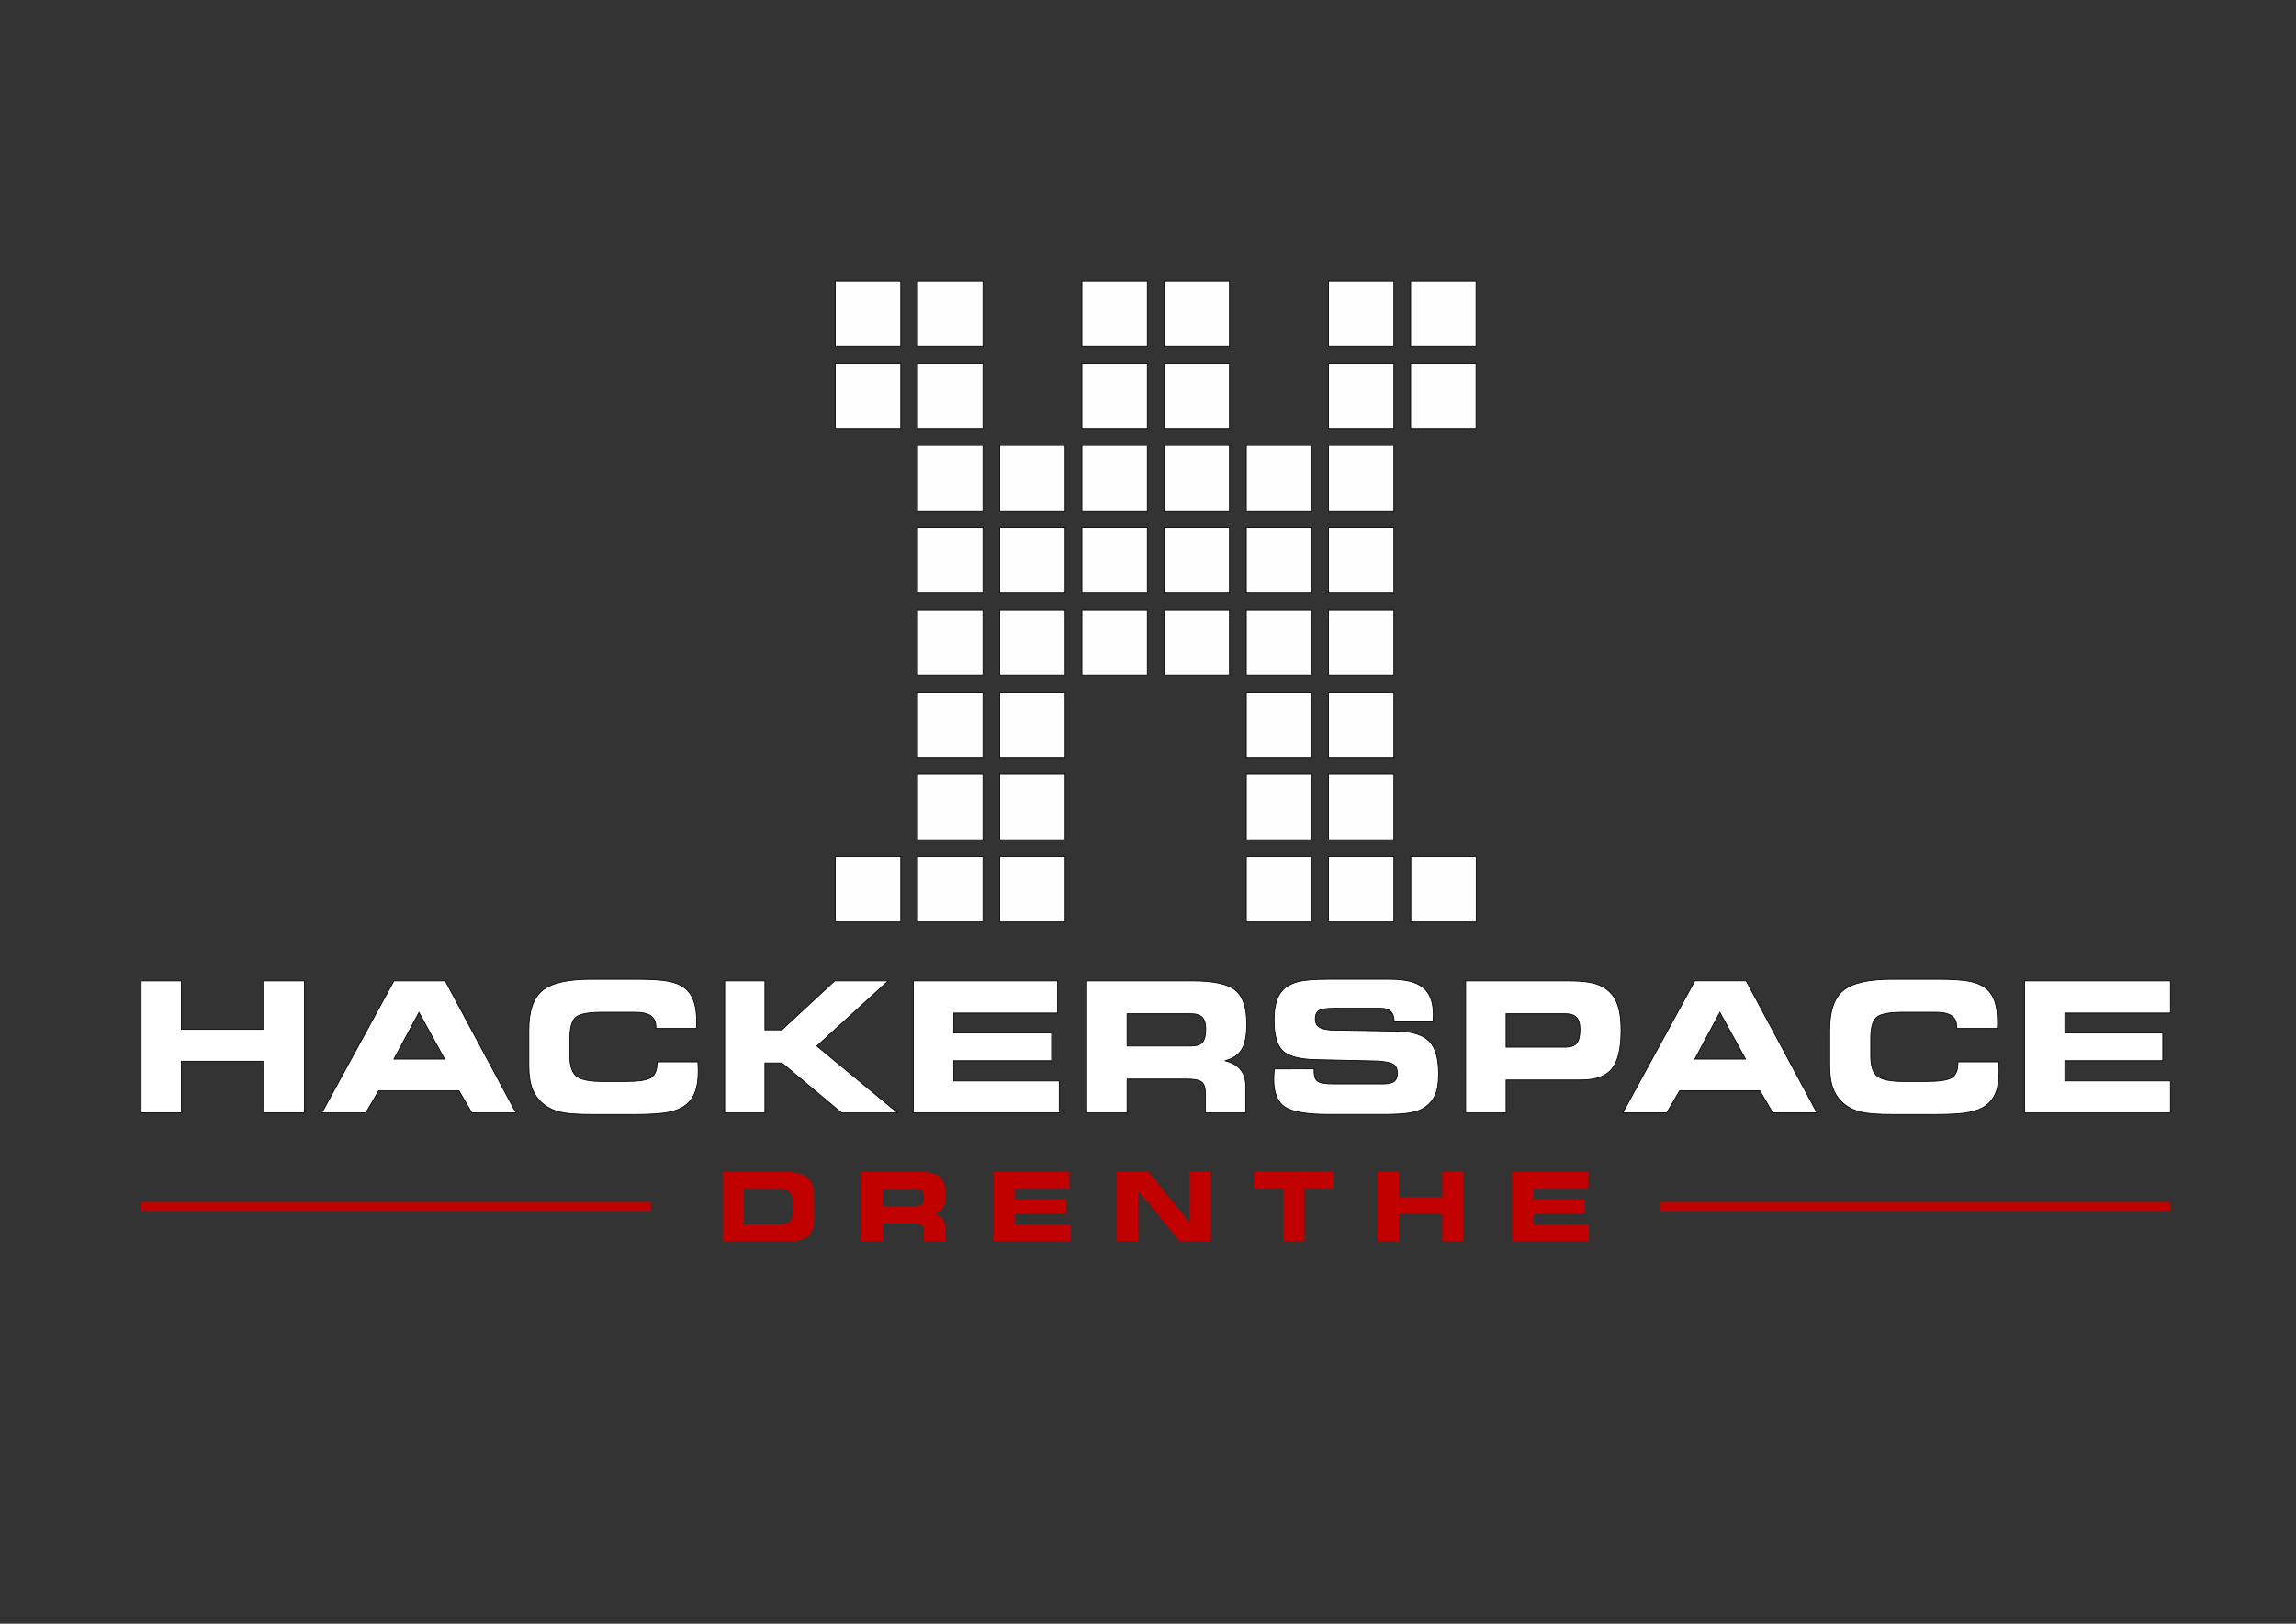 <?xml version="1.0" encoding="UTF-8" standalone="no"?>
<!-- Created with Inkscape (http://www.inkscape.org/) -->

<svg
   width="297mm"
   height="210mm"
   viewBox="0 0 297 210"
   version="1.1"
   id="svg1"
   xml:space="preserve"
   inkscape:version="1.3.1 (9b9bdc1480, 2023-11-25, custom)"
   sodipodi:docname="HSDLOGOINV.svg"
   inkscape:export-filename="HackerspacedrenthelogoNegative.svg"
   inkscape:export-xdpi="362"
   inkscape:export-ydpi="362"
   xmlns:inkscape="http://www.inkscape.org/namespaces/inkscape"
   xmlns:sodipodi="http://sodipodi.sourceforge.net/DTD/sodipodi-0.dtd"
   xmlns="http://www.w3.org/2000/svg"
   xmlns:svg="http://www.w3.org/2000/svg"><rect x="0" y="0" width="297" height="210" fill="#333333" stroke="none"/><sodipodi:namedview
     id="namedview1"
     pagecolor="#ffffff"
     bordercolor="#666666"
     borderopacity="1.0"
     inkscape:showpageshadow="2"
     inkscape:pageopacity="0.0"
     inkscape:pagecheckerboard="0"
     inkscape:deskcolor="#d1d1d1"
     inkscape:document-units="mm"
     inkscape:zoom="0.7046647"
     inkscape:cx="396.64254"
     inkscape:cy="561.25984"
     inkscape:window-width="1920"
     inkscape:window-height="991"
     inkscape:window-x="0"
     inkscape:window-y="0"
     inkscape:window-maximized="1"
     inkscape:current-layer="g1242" /><defs
     id="defs1"><clipPath
       clipPathUnits="userSpaceOnUse"
       id="clipPath701"><g
         id="g705"><path
           d="M -76.134,-0.351 H 369.551 V 209.506 H -76.134 Z"
           id="path703"
           style="stroke-width:0.446" /></g></clipPath><clipPath
       clipPathUnits="userSpaceOnUse"
       id="clipPath707"><g
         id="g711"><path
           d="M -76.134,-0.351 H 369.551 V 209.506 H -76.134 Z"
           id="path709"
           style="stroke-width:0.446" /></g></clipPath><clipPath
       clipPathUnits="userSpaceOnUse"
       id="clipPath713"><g
         id="g717"><path
           d="M -76.134,-0.351 H 369.551 V 209.506 H -76.134 Z"
           id="path715"
           style="stroke-width:0.446" /></g></clipPath><clipPath
       clipPathUnits="userSpaceOnUse"
       id="clipPath719"><g
         id="g723"><path
           d="M -76.134,-0.351 H 369.551 V 209.506 H -76.134 Z"
           id="path721"
           style="stroke-width:0.446" /></g></clipPath><clipPath
       clipPathUnits="userSpaceOnUse"
       id="clipPath725"><g
         id="g729"><path
           d="M -76.134,-0.351 H 369.551 V 209.506 H -76.134 Z"
           id="path727"
           style="stroke-width:0.446" /></g></clipPath><clipPath
       clipPathUnits="userSpaceOnUse"
       id="clipPath731"><g
         id="g735"><path
           d="M -76.134,-0.351 H 369.551 V 209.506 H -76.134 Z"
           id="path733"
           style="stroke-width:0.446" /></g></clipPath><clipPath
       clipPathUnits="userSpaceOnUse"
       id="clipPath737"><g
         id="g741"><path
           d="M -76.134,-0.351 H 369.551 V 209.506 H -76.134 Z"
           id="path739"
           style="stroke-width:0.446" /></g></clipPath><clipPath
       clipPathUnits="userSpaceOnUse"
       id="clipPath743"><g
         id="g747"><path
           d="M -76.134,-0.351 H 369.551 V 209.506 H -76.134 Z"
           id="path745"
           style="stroke-width:0.446" /></g></clipPath><clipPath
       clipPathUnits="userSpaceOnUse"
       id="clipPath749"><g
         id="g753"><path
           d="M -76.134,-0.351 H 369.551 V 209.506 H -76.134 Z"
           id="path751"
           style="stroke-width:0.446" /></g></clipPath><clipPath
       clipPathUnits="userSpaceOnUse"
       id="clipPath755"><g
         id="g759"><path
           d="M -76.134,-0.351 H 369.551 V 209.506 H -76.134 Z"
           id="path757"
           style="stroke-width:0.446" /></g></clipPath><clipPath
       clipPathUnits="userSpaceOnUse"
       id="clipPath761"><g
         id="g765"><path
           d="M -76.134,-0.351 H 369.551 V 209.506 H -76.134 Z"
           id="path763"
           style="stroke-width:0.446" /></g></clipPath><clipPath
       clipPathUnits="userSpaceOnUse"
       id="clipPath767"><g
         id="g771"><path
           d="M -76.134,-0.351 H 369.551 V 209.506 H -76.134 Z"
           id="path769"
           style="stroke-width:0.446" /></g></clipPath><clipPath
       clipPathUnits="userSpaceOnUse"
       id="clipPath773"><g
         id="g777"><path
           d="M -76.134,-0.351 H 369.551 V 209.506 H -76.134 Z"
           id="path775"
           style="stroke-width:0.446" /></g></clipPath><clipPath
       clipPathUnits="userSpaceOnUse"
       id="clipPath779"><g
         id="g783"><path
           d="M -76.134,-0.351 H 369.551 V 209.506 H -76.134 Z"
           id="path781"
           style="stroke-width:0.446" /></g></clipPath><clipPath
       clipPathUnits="userSpaceOnUse"
       id="clipPath785"><g
         id="g789"><path
           d="M -76.134,-0.351 H 369.551 V 209.506 H -76.134 Z"
           id="path787"
           style="stroke-width:0.446" /></g></clipPath><clipPath
       clipPathUnits="userSpaceOnUse"
       id="clipPath791"><g
         id="g795"><path
           d="M -76.134,-0.351 H 369.551 V 209.506 H -76.134 Z"
           id="path793"
           style="stroke-width:0.446" /></g></clipPath><clipPath
       clipPathUnits="userSpaceOnUse"
       id="clipPath797"><g
         id="g801"><path
           d="M -76.134,-0.351 H 369.551 V 209.506 H -76.134 Z"
           id="path799"
           style="stroke-width:0.446" /></g></clipPath><clipPath
       clipPathUnits="userSpaceOnUse"
       id="clipPath803"><g
         id="g807"><path
           d="M -76.134,-0.351 H 369.551 V 209.506 H -76.134 Z"
           id="path805"
           style="stroke-width:0.446" /></g></clipPath><clipPath
       clipPathUnits="userSpaceOnUse"
       id="clipPath809"><g
         id="g813"><path
           d="M -76.134,-0.351 H 369.551 V 209.506 H -76.134 Z"
           id="path811"
           style="stroke-width:0.446" /></g></clipPath><clipPath
       clipPathUnits="userSpaceOnUse"
       id="clipPath815"><g
         id="g819"><path
           d="M -76.134,-0.351 H 369.551 V 209.506 H -76.134 Z"
           id="path817"
           style="stroke-width:0.446" /></g></clipPath><clipPath
       clipPathUnits="userSpaceOnUse"
       id="clipPath821"><g
         id="g825"><path
           d="M -76.134,-0.351 H 369.551 V 209.506 H -76.134 Z"
           id="path823"
           style="stroke-width:0.446" /></g></clipPath><clipPath
       clipPathUnits="userSpaceOnUse"
       id="clipPath827"><g
         id="g831"><path
           d="M -76.134,-0.351 H 369.551 V 209.506 H -76.134 Z"
           id="path829"
           style="stroke-width:0.446" /></g></clipPath><clipPath
       clipPathUnits="userSpaceOnUse"
       id="clipPath833"><g
         id="g837"><path
           d="M -76.134,-0.351 H 369.551 V 209.506 H -76.134 Z"
           id="path835"
           style="stroke-width:0.446" /></g></clipPath><clipPath
       clipPathUnits="userSpaceOnUse"
       id="clipPath839"><g
         id="g843"><path
           d="M -76.134,-0.351 H 369.551 V 209.506 H -76.134 Z"
           id="path841"
           style="stroke-width:0.446" /></g></clipPath><clipPath
       clipPathUnits="userSpaceOnUse"
       id="clipPath845"><g
         id="g849"><path
           d="M -76.134,-0.351 H 369.551 V 209.506 H -76.134 Z"
           id="path847"
           style="stroke-width:0.446" /></g></clipPath><clipPath
       clipPathUnits="userSpaceOnUse"
       id="clipPath851"><g
         id="g855"><path
           d="M -76.134,-0.351 H 369.551 V 209.506 H -76.134 Z"
           id="path853"
           style="stroke-width:0.446" /></g></clipPath><clipPath
       clipPathUnits="userSpaceOnUse"
       id="clipPath857"><g
         id="g861"><path
           d="M -76.134,-0.351 H 369.551 V 209.506 H -76.134 Z"
           id="path859"
           style="stroke-width:0.446" /></g></clipPath><clipPath
       clipPathUnits="userSpaceOnUse"
       id="clipPath863"><g
         id="g867"><path
           d="M -76.134,-0.351 H 369.551 V 209.506 H -76.134 Z"
           id="path865"
           style="stroke-width:0.446" /></g></clipPath><clipPath
       clipPathUnits="userSpaceOnUse"
       id="clipPath869"><g
         id="g873"><path
           d="M -76.134,-0.351 H 369.551 V 209.506 H -76.134 Z"
           id="path871"
           style="stroke-width:0.446" /></g></clipPath><clipPath
       clipPathUnits="userSpaceOnUse"
       id="clipPath875"><g
         id="g879"><path
           d="M -76.134,-0.351 H 369.551 V 209.506 H -76.134 Z"
           id="path877"
           style="stroke-width:0.446" /></g></clipPath><clipPath
       clipPathUnits="userSpaceOnUse"
       id="clipPath881"><g
         id="g885"><path
           d="M -76.134,-0.351 H 369.551 V 209.506 H -76.134 Z"
           id="path883"
           style="stroke-width:0.446" /></g></clipPath><clipPath
       clipPathUnits="userSpaceOnUse"
       id="clipPath887"><g
         id="g891"><path
           d="M -76.134,-0.351 H 369.551 V 209.506 H -76.134 Z"
           id="path889"
           style="stroke-width:0.446" /></g></clipPath><clipPath
       clipPathUnits="userSpaceOnUse"
       id="clipPath893"><g
         id="g897"><path
           d="M -76.134,-0.351 H 369.551 V 209.506 H -76.134 Z"
           id="path895"
           style="stroke-width:0.446" /></g></clipPath><clipPath
       clipPathUnits="userSpaceOnUse"
       id="clipPath899"><g
         id="g903"><path
           d="M -76.134,-0.351 H 369.551 V 209.506 H -76.134 Z"
           id="path901"
           style="stroke-width:0.446" /></g></clipPath><clipPath
       clipPathUnits="userSpaceOnUse"
       id="clipPath905"><g
         id="g909"><path
           d="M -76.134,-0.351 H 369.551 V 209.506 H -76.134 Z"
           id="path907"
           style="stroke-width:0.446" /></g></clipPath><clipPath
       clipPathUnits="userSpaceOnUse"
       id="clipPath911"><g
         id="g915"><path
           d="M -76.134,-0.351 H 369.551 V 209.506 H -76.134 Z"
           id="path913"
           style="stroke-width:0.446" /></g></clipPath><clipPath
       clipPathUnits="userSpaceOnUse"
       id="clipPath917"><g
         id="g921"><path
           d="M -76.134,-0.351 H 369.551 V 209.506 H -76.134 Z"
           id="path919"
           style="stroke-width:0.446" /></g></clipPath><clipPath
       clipPathUnits="userSpaceOnUse"
       id="clipPath923"><g
         id="g927"><path
           d="M -76.134,-0.351 H 369.551 V 209.506 H -76.134 Z"
           id="path925"
           style="stroke-width:0.446" /></g></clipPath><clipPath
       clipPathUnits="userSpaceOnUse"
       id="clipPath929"><g
         id="g933"><path
           d="M -76.134,-0.351 H 369.551 V 209.506 H -76.134 Z"
           id="path931"
           style="stroke-width:0.446" /></g></clipPath><clipPath
       clipPathUnits="userSpaceOnUse"
       id="clipPath935"><g
         id="g939"><path
           d="M -76.134,-0.351 H 369.551 V 209.506 H -76.134 Z"
           id="path937"
           style="stroke-width:0.446" /></g></clipPath><clipPath
       clipPathUnits="userSpaceOnUse"
       id="clipPath941"><g
         id="g945"><path
           d="M -76.134,-0.351 H 369.551 V 209.506 H -76.134 Z"
           id="path943"
           style="stroke-width:0.446" /></g></clipPath><clipPath
       clipPathUnits="userSpaceOnUse"
       id="clipPath947"><g
         id="g951"><path
           d="M -76.134,-0.351 H 369.551 V 209.506 H -76.134 Z"
           id="path949"
           style="stroke-width:0.446" /></g></clipPath><clipPath
       clipPathUnits="userSpaceOnUse"
       id="clipPath953"><g
         id="g957"><path
           d="M -76.134,-0.351 H 369.551 V 209.506 H -76.134 Z"
           id="path955"
           style="stroke-width:0.446" /></g></clipPath><clipPath
       clipPathUnits="userSpaceOnUse"
       id="clipPath959"><g
         id="g963"><path
           d="M -76.134,-0.351 H 369.551 V 209.506 H -76.134 Z"
           id="path961"
           style="stroke-width:0.446" /></g></clipPath><clipPath
       clipPathUnits="userSpaceOnUse"
       id="clipPath965"><g
         id="g969"><path
           d="M -76.134,-0.351 H 369.551 V 209.506 H -76.134 Z"
           id="path967"
           style="stroke-width:0.446" /></g></clipPath><clipPath
       clipPathUnits="userSpaceOnUse"
       id="clipPath971"><g
         id="g975"><path
           d="M -76.134,-0.351 H 369.551 V 209.506 H -76.134 Z"
           id="path973"
           style="stroke-width:0.446" /></g></clipPath><clipPath
       clipPathUnits="userSpaceOnUse"
       id="clipPath977"><g
         id="g981"
         transform="matrix(2.244,0,0,-2.244,-425.764,330.141)"><path
           d="M -76.134,-0.351 H 369.551 V 209.506 H -76.134 Z"
           id="path979"
           style="stroke-width:0.446" /></g></clipPath><clipPath
       clipPathUnits="userSpaceOnUse"
       id="clipPath983"><g
         id="g987"
         transform="matrix(2.244,0,0,-2.244,-383.455,341.886)"><path
           d="M -76.134,-0.351 H 369.551 V 209.506 H -76.134 Z"
           id="path985"
           style="stroke-width:0.446" /></g></clipPath><clipPath
       clipPathUnits="userSpaceOnUse"
       id="clipPath989"><g
         id="g993"
         transform="matrix(2.244,0,0,-2.244,-362.419,341.886)"><path
           d="M -76.134,-0.351 H 369.551 V 209.506 H -76.134 Z"
           id="path991"
           style="stroke-width:0.446" /></g></clipPath><clipPath
       clipPathUnits="userSpaceOnUse"
       id="clipPath995"><g
         id="g999"
         transform="matrix(2.244,0,0,-2.244,-341.492,341.886)"><path
           d="M -76.134,-0.351 H 369.551 V 209.506 H -76.134 Z"
           id="path997"
           style="stroke-width:0.446" /></g></clipPath><clipPath
       clipPathUnits="userSpaceOnUse"
       id="clipPath1001"><g
         id="g1005"
         transform="matrix(2.244,0,0,-2.244,-309.87,330.141)"><path
           d="M -76.134,-0.351 H 369.551 V 209.506 H -76.134 Z"
           id="path1003"
           style="stroke-width:0.446" /></g></clipPath><clipPath
       clipPathUnits="userSpaceOnUse"
       id="clipPath1007"><g
         id="g1011"
         transform="matrix(2.244,0,0,-2.244,-275.67,330.227)"><path
           d="M -76.134,-0.351 H 369.551 V 209.506 H -76.134 Z"
           id="path1009"
           style="stroke-width:0.446" /></g></clipPath><clipPath
       clipPathUnits="userSpaceOnUse"
       id="clipPath1013"><g
         id="g1017"
         transform="matrix(2.244,0,0,-2.244,-244.577,330.184)"><path
           d="M -76.134,-0.351 H 369.551 V 209.506 H -76.134 Z"
           id="path1015"
           style="stroke-width:0.446" /></g></clipPath><clipPath
       clipPathUnits="userSpaceOnUse"
       id="clipPath1019"><g
         id="g1023"
         transform="matrix(2.244,0,0,-2.244,-555.879,290.902)"><path
           d="M -76.134,-0.351 H 369.551 V 209.506 H -76.134 Z"
           id="path1021"
           style="stroke-width:0.446" /></g></clipPath><clipPath
       clipPathUnits="userSpaceOnUse"
       id="clipPath1025"><g
         id="g1029"
         transform="matrix(2.244,0,0,-2.244,-508.148,294.34)"><path
           d="M -76.134,-0.351 H 369.551 V 209.506 H -76.134 Z"
           id="path1027"
           style="stroke-width:0.446" /></g></clipPath><clipPath
       clipPathUnits="userSpaceOnUse"
       id="clipPath1031"><g
         id="g1035"
         transform="matrix(2.244,0,0,-2.244,-449.61,301.192)"><path
           d="M -76.134,-0.351 H 369.551 V 209.506 H -76.134 Z"
           id="path1033"
           style="stroke-width:0.446" /></g></clipPath><clipPath
       clipPathUnits="userSpaceOnUse"
       id="clipPath1037"><g
         id="g1041"
         transform="matrix(2.244,0,0,-2.244,-420.711,291.056)"><path
           d="M -76.134,-0.351 H 369.551 V 209.506 H -76.134 Z"
           id="path1039"
           style="stroke-width:0.446" /></g></clipPath><clipPath
       clipPathUnits="userSpaceOnUse"
       id="clipPath1043"><g
         id="g1047"
         transform="matrix(2.244,0,0,-2.244,-355.652,303.386)"><path
           d="M -76.134,-0.351 H 369.551 V 209.506 H -76.134 Z"
           id="path1045"
           style="stroke-width:0.446" /></g></clipPath><clipPath
       clipPathUnits="userSpaceOnUse"
       id="clipPath1049"><g
         id="g1053"
         transform="matrix(2.244,0,0,-2.244,-337.081,291.056)"><path
           d="M -76.134,-0.351 H 369.551 V 209.506 H -76.134 Z"
           id="path1051"
           style="stroke-width:0.446" /></g></clipPath><clipPath
       clipPathUnits="userSpaceOnUse"
       id="clipPath1055"><g
         id="g1059"
         transform="matrix(2.244,0,0,-2.244,-307.245,290.902)"><path
           d="M -76.134,-0.351 H 369.551 V 209.506 H -76.134 Z"
           id="path1057"
           style="stroke-width:0.446" /></g></clipPath><clipPath
       clipPathUnits="userSpaceOnUse"
       id="clipPath1061"><g
         id="g1065"
         transform="matrix(2.244,0,0,-2.244,-241.841,294.661)"><path
           d="M -76.134,-0.351 H 369.551 V 209.506 H -76.134 Z"
           id="path1063"
           style="stroke-width:0.446" /></g></clipPath><clipPath
       clipPathUnits="userSpaceOnUse"
       id="clipPath1067"><g
         id="g1071"
         transform="matrix(2.244,0,0,-2.244,-217.489,294.34)"><path
           d="M -76.134,-0.351 H 369.551 V 209.506 H -76.134 Z"
           id="path1069"
           style="stroke-width:0.446" /></g></clipPath></defs><g
     inkscape:label="Layer 1"
     inkscape:groupmode="layer"
     id="layer1"><g
       id="g1242"
       transform="matrix(1.299,0,0,1.299,-41.067,-37.394)"
       inkscape:label="hsdlogo"><g
         id="g1111"
         style="fill:#ffffff;fill-opacity:1;stroke:#000000;stroke-opacity:1;stroke-width:0.076;stroke-dasharray:none"
         inkscape:label="hackerspacetekst"><path
           d="M 49.674,139.581 H 45.67 V 126.449 H 49.674 v 4.825 h 8.222 v -4.825 h 4.032 v 13.133 h -4.032 v -5.133 H 49.674 Z"
           style="fill:#ffffff;fill-opacity:1;fill-rule:nonzero;stroke:#000000;stroke-width:0.076;stroke-opacity:1;stroke-dasharray:none"
           id="path37" /><path
           d="m 70.842,134.237 h 5.048 l -2.554,-4.649 z m -2.796,5.344 h -4.378 l 7.173,-13.133 h 5.114 l 7.041,13.133 h -4.4 l -1.274,-2.189 h -7.997 z"
           style="fill:#ffffff;fill-opacity:1;fill-rule:nonzero;stroke:#000000;stroke-width:0.076;stroke-opacity:1;stroke-dasharray:none"
           id="path41" /><path
           d="m 0,0 h -23.218 v -4.449 h 21.862 v -6.193 h -21.862 v -4.516 H 0.357 v -7.123 h -32.56 V 7.185 H 0 Z"
           style="fill:#ffffff;fill-opacity:1;stroke:#000000;stroke-opacity:1;stroke-width:0.171;stroke-dasharray:none;fill-rule:nonzero"
           id="path61"
           transform="matrix(0.446,0,0,-0.446,136.934,129.651)" /><path
           d="M 0,0 H 3.784 L 15.578,10.944 H 27.532 L 11.597,-3.599 29.627,-18.522 H 17.118 L 3.784,-7.382 H 0 v -11.14 H -8.984 V 10.944 H 0 Z"
           style="fill:#ffffff;fill-opacity:1;stroke:#000000;stroke-opacity:1;stroke-width:0.171;stroke-dasharray:none;fill-rule:nonzero"
           id="path57"
           transform="matrix(0.446,0,0,-0.446,107.785,131.326)" /><path
           d="M 0,0 H -14.309 V -7.204 H 0 c 1.207,0 2.045,0.278 2.526,0.839 0.481,0.56 0.727,1.571 0.727,3.037 0,1.165 -0.259,2.009 -0.776,2.533 C 1.959,-0.265 1.134,0 0,0 m 0.345,7.339 c 4.671,0 7.85,-0.69 9.539,-2.077 1.687,-1.386 2.526,-3.912 2.526,-7.579 0,-2.545 -0.37,-4.443 -1.122,-5.681 -0.752,-1.239 -2.02,-2.071 -3.783,-2.49 1.553,-0.369 2.724,-1.023 3.5,-1.959 0.776,-0.943 1.171,-2.151 1.171,-3.642 v -6.038 H 3.167 v 4.491 c 0,1.159 -0.271,1.96 -0.813,2.397 -0.555,0.432 -1.627,0.654 -3.242,0.654 h -13.421 v -7.542 H -23.33 V 7.339 Z"
           style="fill:#ffffff;fill-opacity:1;stroke:#000000;stroke-opacity:1;stroke-width:0.171;stroke-dasharray:none;fill-rule:nonzero"
           id="path65"
           transform="matrix(0.446,0,0,-0.446,150.232,129.719)" /><path
           d="m 0,0 8.886,0.019 v -0.537 c 0,-1.109 0.271,-1.855 0.801,-2.243 0.542,-0.388 1.676,-0.585 3.414,-0.585 h 11.3 c 1.11,0 1.899,0.191 2.367,0.567 0.481,0.376 0.714,0.998 0.714,1.867 0,0.881 -0.27,1.516 -0.825,1.898 -0.542,0.382 -1.713,0.641 -3.524,0.776 L 8.997,2.077 C 5.46,2.181 3.069,2.853 1.824,4.098 0.58,5.336 -0.049,7.591 -0.049,10.863 c 0,1.689 0.173,3.081 0.505,4.179 0.32,1.09 0.851,2.002 1.578,2.729 0.862,0.82 1.984,1.399 3.364,1.744 1.38,0.339 3.636,0.511 6.766,0.511 h 13.741 c 3.402,0 5.854,-0.622 7.345,-1.86 1.504,-1.239 2.256,-3.254 2.256,-6.033 0,-0.185 -0.013,-0.388 -0.013,-0.598 -0.013,-0.209 -0.037,-0.555 -0.074,-1.029 h -8.663 v 0.123 c 0,0.974 -0.247,1.707 -0.752,2.194 -0.493,0.487 -1.233,0.733 -2.219,0.733 H 13.409 c -1.725,0 -2.859,-0.172 -3.414,-0.517 -0.555,-0.339 -0.838,-0.943 -0.838,-1.8 0,-0.844 0.246,-1.454 0.752,-1.83 0.505,-0.376 1.43,-0.616 2.773,-0.721 l 14.8,-0.24 c 3.377,-0.093 5.756,-0.85 7.136,-2.274 1.381,-1.423 2.07,-3.857 2.07,-7.301 0,-2.046 -0.258,-3.63 -0.763,-4.751 C 35.419,-7 34.557,-7.955 33.361,-8.75 32.572,-9.249 31.5,-9.606 30.133,-9.828 c -1.357,-0.216 -3.316,-0.327 -5.892,-0.327 H 12.25 c -4.93,0 -8.22,0.554 -9.884,1.652 -1.663,1.103 -2.489,3.161 -2.489,6.168 0,0.172 0.013,0.456 0.024,0.862 C -0.073,-1.072 -0.049,-0.579 0,0"
           style="fill:#ffffff;fill-opacity:1;stroke:#000000;stroke-opacity:1;stroke-width:0.171;stroke-dasharray:none;fill-rule:nonzero"
           id="path69"
           transform="matrix(0.446,0,0,-0.446,158.509,135.215)" /><path
           d="M 0,0 H -13.261 V -7.462 H 0 c 1.195,0 2.033,0.295 2.514,0.881 0.493,0.585 0.727,1.633 0.727,3.137 0,1.201 -0.259,2.076 -0.776,2.618 C 1.959,-0.277 1.134,0 0,0 M 0.308,7.339 C 2.316,7.339 3.919,7.247 5.114,7.055 6.31,6.864 7.32,6.55 8.146,6.113 9.637,5.336 10.722,4.178 11.399,2.637 c 0.665,-1.534 1.011,-3.654 1.011,-6.359 0,-4.036 -0.678,-6.889 -2.021,-8.559 -1.343,-1.67 -3.623,-2.502 -6.827,-2.502 h -16.823 v -7.344 h -9.021 V 7.339 Z"
           style="fill:#ffffff;fill-opacity:1;stroke:#000000;stroke-opacity:1;stroke-width:0.171;stroke-dasharray:none;fill-rule:nonzero"
           id="path73"
           transform="matrix(0.446,0,0,-0.446,187.505,129.719)" /><path
           d="m 0,0 h 11.325 l -5.73,10.432 z m -6.273,-11.991 h -9.822 L 0,17.475 H 11.474 L 27.272,-11.991 H 17.401 L 14.542,-7.08 H -3.401 Z"
           style="fill:#ffffff;fill-opacity:1;stroke:#000000;stroke-opacity:1;stroke-width:0.171;stroke-dasharray:none;fill-rule:nonzero"
           id="path77"
           transform="matrix(0.446,0,0,-0.446,200.385,134.237)" /><path
           d="m 0,0 v 0.295 c 0,1.147 -0.382,1.991 -1.134,2.521 -0.763,0.536 -1.959,0.801 -3.61,0.801 h -7.21 c -3.081,0 -5.065,-0.37 -5.94,-1.116 -0.875,-0.745 -1.319,-2.304 -1.319,-4.683 v -4.097 c 0,-2.12 0.493,-3.58 1.467,-4.369 0.974,-0.795 2.908,-1.189 5.792,-1.189 h 5.225 c 2.872,0 4.746,0.289 5.632,0.862 0.888,0.574 1.344,1.64 1.344,3.192 v 0.321 h 9.119 c 0,-0.043 0,-0.111 0.013,-0.222 0.049,-0.857 0.061,-1.498 0.061,-1.917 0,-1.885 -0.234,-3.444 -0.714,-4.67 -0.468,-1.227 -1.22,-2.212 -2.231,-2.952 -0.961,-0.709 -2.243,-1.22 -3.845,-1.522 -1.602,-0.302 -3.956,-0.456 -7.061,-0.456 h -10.057 c -3.068,0 -5.336,0.166 -6.778,0.493 -1.454,0.333 -2.699,0.894 -3.722,1.682 -1.195,0.937 -2.058,2.089 -2.6,3.457 -0.542,1.368 -0.814,3.088 -0.814,5.176 v 8.036 c 0,4.22 1.011,7.166 3.02,8.836 1.996,1.669 5.632,2.501 10.894,2.501 h 10.057 c 3.228,0 5.619,-0.141 7.147,-0.437 C 4.265,10.253 5.473,9.767 6.359,9.083 7.296,8.368 7.986,7.406 8.43,6.199 8.861,4.997 9.083,3.481 9.083,1.657 V 0.659 C 9.07,0.431 9.059,0.209 9.034,0 Z"
           style="fill:#ffffff;fill-opacity:1;stroke:#000000;stroke-opacity:1;stroke-width:0.171;stroke-dasharray:none;fill-rule:nonzero"
           id="path81"
           transform="matrix(0.446,0,0,-0.446,226.474,131.183)" /><path
           d="m 0,0 h -23.575 v -4.449 h 21.862 v -6.193 h -21.862 v -4.516 H 0 v -7.123 H -32.56 V 7.185 H 0 Z"
           style="fill:#ffffff;fill-opacity:1;stroke:#000000;stroke-opacity:1;stroke-width:0.171;stroke-dasharray:none;fill-rule:nonzero"
           id="path85"
           transform="matrix(0.446,0,0,-0.446,247.747,129.651)" /><path
           d="m 0,0 v 0.295 c 0,1.147 -0.382,1.991 -1.134,2.521 -0.764,0.536 -1.959,0.801 -3.611,0.801 h -7.209 c -3.081,0 -5.065,-0.37 -5.94,-1.116 -0.875,-0.745 -1.319,-2.304 -1.319,-4.683 v -4.097 c 0,-2.12 0.493,-3.58 1.466,-4.369 0.974,-0.795 2.909,-1.189 5.793,-1.189 h 5.225 c 2.872,0 4.745,0.289 5.632,0.862 0.888,0.574 1.344,1.64 1.344,3.192 v 0.321 h 9.119 c 0,-0.043 0,-0.111 0.012,-0.222 0.05,-0.857 0.062,-1.498 0.062,-1.917 0,-1.885 -0.234,-3.444 -0.714,-4.67 -0.469,-1.227 -1.221,-2.212 -2.231,-2.952 -0.961,-0.709 -2.243,-1.22 -3.845,-1.522 -1.602,-0.302 -3.956,-0.456 -7.062,-0.456 h -10.056 c -3.069,0 -5.337,0.166 -6.779,0.493 -1.454,0.333 -2.698,0.894 -3.721,1.682 -1.196,0.937 -2.058,2.089 -2.6,3.457 -0.543,1.368 -0.814,3.088 -0.814,5.176 v 8.036 c 0,4.22 1.011,7.166 3.02,8.836 1.996,1.669 5.632,2.501 10.894,2.501 h 10.056 c 3.229,0 5.62,-0.141 7.148,-0.437 C 4.264,10.253 5.472,9.767 6.359,9.083 7.296,8.368 7.986,7.406 8.43,6.199 8.861,4.997 9.083,3.481 9.083,1.657 V 0.659 C 9.07,0.431 9.058,0.209 9.034,0 Z"
           style="fill:#ffffff;fill-opacity:1;stroke:#000000;stroke-opacity:1;stroke-width:0.171;stroke-dasharray:none;fill-rule:nonzero"
           id="path53"
           transform="matrix(0.446,0,0,-0.446,96.932,131.183)" /></g><g
         id="g1089"
         inkscape:label="drentetekst"><path
           style="fill:#c10000;fill-opacity:1;fill-rule:nonzero;stroke:none;stroke-width:0.446"
           d="M 96.433,149.363 H 45.669 v -0.901 h 50.764 z"
           id="path115" /><path
           style="fill:#c10000;fill-opacity:1;fill-rule:nonzero;stroke:none;stroke-width:0.446"
           d="m 247.747,149.363 h -50.764 v -0.901 h 50.764 z"
           id="path117" /><path
           d="M 0,0 H -12.238 V -2.348 H -0.715 V -5.613 H -12.238 V -7.992 H 0.185 v -3.753 H -16.971 V 3.784 H 0 Z"
           style="fill:#c10000;fill-opacity:1;fill-rule:nonzero;stroke:none"
           id="path113"
           transform="matrix(0.446,0,0,-0.446,189.757,147.139)" /><path
           d="M 0,0 H -4.744 V 15.528 H 0 V 9.822 h 9.712 v 5.706 h 4.769 V 0 H 9.712 V 6.07 H 0 Z"
           style="fill:#c10000;fill-opacity:1;fill-rule:nonzero;stroke:none"
           id="path109"
           transform="matrix(0.446,0,0,-0.446,170.9,152.373)" /><path
           d="m 0,0 h -4.732 v 11.726 h -6.508 v 3.802 H 6.494 V 11.726 H 0 Z"
           style="fill:#c10000;fill-opacity:1;fill-rule:nonzero;stroke:none"
           id="path105"
           transform="matrix(0.446,0,0,-0.446,161.525,152.373)" /><path
           d="m 0,0 h -6.95 l -9.305,11.295 V 0 H -21 v 15.528 h 7.025 L -4.72,4.141 V 15.528 H 0 Z"
           style="fill:#c10000;fill-opacity:1;fill-rule:nonzero;stroke:none"
           id="path101"
           transform="matrix(0.446,0,0,-0.446,152.198,152.373)" /><path
           d="M 0,0 H -12.238 V -2.348 H -0.715 V -5.613 H -12.238 V -7.992 H 0.185 v -3.753 H -16.97 V 3.784 H 0 Z"
           style="fill:#c10000;fill-opacity:1;fill-rule:nonzero;stroke:none"
           id="path97"
           transform="matrix(0.446,0,0,-0.446,138.104,147.139)" /><path
           d="M 0,0 H -7.542 V -3.796 H 0 c 0.641,0 1.084,0.148 1.331,0.443 0.259,0.296 0.382,0.832 0.382,1.603 0,0.61 -0.135,1.06 -0.406,1.337 C 1.035,-0.136 0.604,0 0,0 M 0.185,3.87 C 2.637,3.87 4.313,3.506 5.213,2.779 6.101,2.045 6.544,0.714 6.544,-1.22 6.544,-2.558 6.347,-3.556 5.953,-4.209 5.546,-4.868 4.893,-5.306 3.956,-5.527 4.782,-5.719 5.386,-6.063 5.805,-6.557 6.211,-7.049 6.421,-7.69 6.421,-8.479 v -3.18 H 1.676 v 2.367 c 0,0.616 -0.148,1.035 -0.431,1.263 -0.296,0.228 -0.863,0.345 -1.713,0.345 h -7.074 v -3.975 h -4.757 V 3.87 Z"
           style="fill:#c10000;fill-opacity:1;fill-rule:nonzero;stroke:none"
           id="path93"
           transform="matrix(0.446,0,0,-0.446,122.862,147.177)" /><path
           d="m 0,0 h -7.431 v -7.924 h 8.023 c 1.01,0 1.75,0.203 2.218,0.616 0.456,0.407 0.69,1.054 0.69,1.929 v 2.729 c 0,0.912 -0.283,1.584 -0.85,2.009 C 2.083,-0.216 1.208,0 0,0 M 1.455,3.827 C 3.821,3.827 5.546,3.414 6.618,2.582 7.703,1.75 8.245,0.431 8.245,-1.387 v -5.342 c 0,-1.719 -0.432,-2.982 -1.294,-3.777 -0.863,-0.795 -2.231,-1.196 -4.117,-1.196 h -15.01 V 3.827 Z"
           style="fill:#c10000;fill-opacity:1;fill-rule:nonzero;stroke:none"
           id="path89"
           transform="matrix(0.446,0,0,-0.446,109.004,147.158)" /></g><g
         id="g1157"
         style="fill:#fefeff;fill-opacity:1;stroke:#000000;stroke-opacity:1;stroke-width:0.076;stroke-dasharray:none"
         inkscape:label="drenthetoren"><path
           style="fill:#fefeff;fill-opacity:1;fill-rule:nonzero;stroke:#000000;stroke-width:0.076;stroke-opacity:1;stroke-dasharray:none"
           d="m 114.8,63.29 h 6.514 v -6.507 h -6.514 z"
           id="path119" /><path
           style="fill:#fefeff;fill-opacity:1;fill-rule:nonzero;stroke:#000000;stroke-width:0.076;stroke-opacity:1;stroke-dasharray:none"
           d="m 122.985,63.29 h 6.51 v -6.507 h -6.51 z"
           id="path121" /><path
           style="fill:#fefeff;fill-opacity:1;fill-rule:nonzero;stroke:#000000;stroke-width:0.076;stroke-opacity:1;stroke-dasharray:none"
           d="m 114.8,71.473 h 6.514 V 64.966 h -6.514 z"
           id="path123" /><path
           style="fill:#fefeff;fill-opacity:1;fill-rule:nonzero;stroke:#000000;stroke-width:0.076;stroke-opacity:1;stroke-dasharray:none"
           d="m 122.985,71.473 h 6.51 V 64.966 h -6.51 z"
           id="path125" /><path
           style="fill:#fefeff;fill-opacity:1;fill-rule:nonzero;stroke:#000000;stroke-width:0.076;stroke-opacity:1;stroke-dasharray:none"
           d="m 163.904,63.29 h 6.514 v -6.507 h -6.514 z"
           id="path127" /><path
           style="fill:#fefeff;fill-opacity:1;fill-rule:nonzero;stroke:#000000;stroke-width:0.076;stroke-opacity:1;stroke-dasharray:none"
           d="m 178.599,56.783 h -6.509 v 6.507 h 6.509 z"
           id="path129" /><path
           style="fill:#fefeff;fill-opacity:1;fill-rule:nonzero;stroke:#000000;stroke-width:0.076;stroke-opacity:1;stroke-dasharray:none"
           d="m 163.904,71.473 h 6.514 V 64.966 h -6.514 z"
           id="path131" /><path
           style="fill:#fefeff;fill-opacity:1;fill-rule:nonzero;stroke:#000000;stroke-width:0.076;stroke-opacity:1;stroke-dasharray:none"
           d="m 178.599,64.966 h -6.509 v 6.507 h 6.509 z"
           id="path133" /><path
           style="fill:#fefeff;fill-opacity:1;fill-rule:nonzero;stroke:#000000;stroke-width:0.076;stroke-opacity:1;stroke-dasharray:none"
           d="m 139.352,63.29 h 6.514 v -6.507 h -6.514 z"
           id="path135" /><path
           style="fill:#fefeff;fill-opacity:1;fill-rule:nonzero;stroke:#000000;stroke-width:0.076;stroke-opacity:1;stroke-dasharray:none"
           d="m 147.537,63.29 h 6.51 v -6.507 h -6.51 z"
           id="path137" /><path
           style="fill:#fefeff;fill-opacity:1;fill-rule:nonzero;stroke:#000000;stroke-width:0.076;stroke-opacity:1;stroke-dasharray:none"
           d="m 139.352,71.473 h 6.514 V 64.966 h -6.514 z"
           id="path139" /><path
           style="fill:#fefeff;fill-opacity:1;fill-rule:nonzero;stroke:#000000;stroke-width:0.076;stroke-opacity:1;stroke-dasharray:none"
           d="m 147.537,71.473 h 6.51 V 64.966 h -6.51 z"
           id="path141" /><path
           style="fill:#fefeff;fill-opacity:1;fill-rule:nonzero;stroke:#000000;stroke-width:0.076;stroke-opacity:1;stroke-dasharray:none"
           d="m 139.352,79.658 h 6.514 v -6.507 h -6.514 z"
           id="path143" /><path
           style="fill:#fefeff;fill-opacity:1;fill-rule:nonzero;stroke:#000000;stroke-width:0.076;stroke-opacity:1;stroke-dasharray:none"
           d="m 147.537,79.658 h 6.51 v -6.507 h -6.51 z"
           id="path145" /><path
           style="fill:#fefeff;fill-opacity:1;fill-rule:nonzero;stroke:#000000;stroke-width:0.076;stroke-opacity:1;stroke-dasharray:none"
           d="m 155.723,79.658 h 6.51 v -6.507 h -6.51 z"
           id="path147" /><path
           style="fill:#fefeff;fill-opacity:1;fill-rule:nonzero;stroke:#000000;stroke-width:0.076;stroke-opacity:1;stroke-dasharray:none"
           d="m 163.904,79.658 h 6.514 v -6.507 h -6.514 z"
           id="path149" /><path
           style="fill:#fefeff;fill-opacity:1;fill-rule:nonzero;stroke:#000000;stroke-width:0.076;stroke-opacity:1;stroke-dasharray:none"
           d="m 122.985,79.658 h 6.51 v -6.507 h -6.51 z"
           id="path151" /><path
           style="fill:#fefeff;fill-opacity:1;fill-rule:nonzero;stroke:#000000;stroke-width:0.076;stroke-opacity:1;stroke-dasharray:none"
           d="m 131.171,79.658 h 6.51 v -6.507 h -6.51 z"
           id="path153" /><path
           style="fill:#fefeff;fill-opacity:1;fill-rule:nonzero;stroke:#000000;stroke-width:0.076;stroke-opacity:1;stroke-dasharray:none"
           d="m 122.985,87.842 h 6.51 v -6.507 h -6.51 z"
           id="path155" /><path
           style="fill:#fefeff;fill-opacity:1;fill-rule:nonzero;stroke:#000000;stroke-width:0.076;stroke-opacity:1;stroke-dasharray:none"
           d="m 131.171,87.842 h 6.51 v -6.507 h -6.51 z"
           id="path157" /><path
           style="fill:#fefeff;fill-opacity:1;fill-rule:nonzero;stroke:#000000;stroke-width:0.076;stroke-opacity:1;stroke-dasharray:none"
           d="m 139.352,87.842 h 6.514 v -6.507 h -6.514 z"
           id="path159" /><path
           style="fill:#fefeff;fill-opacity:1;fill-rule:nonzero;stroke:#000000;stroke-width:0.076;stroke-opacity:1;stroke-dasharray:none"
           d="m 147.537,87.842 h 6.51 v -6.507 h -6.51 z"
           id="path161" /><path
           style="fill:#fefeff;fill-opacity:1;fill-rule:nonzero;stroke:#000000;stroke-width:0.076;stroke-opacity:1;stroke-dasharray:none"
           d="m 155.723,87.842 h 6.51 v -6.507 h -6.51 z"
           id="path163" /><path
           style="fill:#fefeff;fill-opacity:1;fill-rule:nonzero;stroke:#000000;stroke-width:0.076;stroke-opacity:1;stroke-dasharray:none"
           d="m 163.904,87.842 h 6.514 v -6.507 h -6.514 z"
           id="path165" /><path
           style="fill:#fefeff;fill-opacity:1;fill-rule:nonzero;stroke:#000000;stroke-width:0.076;stroke-opacity:1;stroke-dasharray:none"
           d="m 122.985,96.025 h 6.51 v -6.505 h -6.51 z"
           id="path167" /><path
           style="fill:#fefeff;fill-opacity:1;fill-rule:nonzero;stroke:#000000;stroke-width:0.076;stroke-opacity:1;stroke-dasharray:none"
           d="m 131.171,96.025 h 6.51 v -6.505 h -6.51 z"
           id="path169" /><path
           style="fill:#fefeff;fill-opacity:1;fill-rule:nonzero;stroke:#000000;stroke-width:0.076;stroke-opacity:1;stroke-dasharray:none"
           d="m 139.352,96.025 h 6.514 v -6.505 h -6.514 z"
           id="path171" /><path
           style="fill:#fefeff;fill-opacity:1;fill-rule:nonzero;stroke:#000000;stroke-width:0.076;stroke-opacity:1;stroke-dasharray:none"
           d="m 147.537,96.025 h 6.51 v -6.505 h -6.51 z"
           id="path173" /><path
           style="fill:#fefeff;fill-opacity:1;fill-rule:nonzero;stroke:#000000;stroke-width:0.076;stroke-opacity:1;stroke-dasharray:none"
           d="m 155.723,96.025 h 6.51 v -6.505 h -6.51 z"
           id="path175" /><path
           style="fill:#fefeff;fill-opacity:1;fill-rule:nonzero;stroke:#000000;stroke-width:0.076;stroke-opacity:1;stroke-dasharray:none"
           d="m 163.904,96.025 h 6.514 v -6.505 h -6.514 z"
           id="path177" /><path
           style="fill:#fefeff;fill-opacity:1;fill-rule:nonzero;stroke:#000000;stroke-width:0.076;stroke-opacity:1;stroke-dasharray:none"
           d="m 122.985,104.211 h 6.51 v -6.507 h -6.51 z"
           id="path179" /><path
           style="fill:#fefeff;fill-opacity:1;fill-rule:nonzero;stroke:#000000;stroke-width:0.076;stroke-opacity:1;stroke-dasharray:none"
           d="m 131.171,104.211 h 6.51 v -6.507 h -6.51 z"
           id="path181" /><path
           style="fill:#fefeff;fill-opacity:1;fill-rule:nonzero;stroke:#000000;stroke-width:0.076;stroke-opacity:1;stroke-dasharray:none"
           d="m 155.723,104.211 h 6.51 v -6.507 h -6.51 z"
           id="path183" /><path
           style="fill:#fefeff;fill-opacity:1;fill-rule:nonzero;stroke:#000000;stroke-width:0.076;stroke-opacity:1;stroke-dasharray:none"
           d="m 163.904,104.211 h 6.514 v -6.507 h -6.514 z"
           id="path185" /><path
           style="fill:#fefeff;fill-opacity:1;fill-rule:nonzero;stroke:#000000;stroke-width:0.076;stroke-opacity:1;stroke-dasharray:none"
           d="m 122.985,112.394 h 6.51 v -6.507 h -6.51 z"
           id="path187" /><path
           style="fill:#fefeff;fill-opacity:1;fill-rule:nonzero;stroke:#000000;stroke-width:0.076;stroke-opacity:1;stroke-dasharray:none"
           d="m 131.171,112.394 h 6.51 v -6.507 h -6.51 z"
           id="path189" /><path
           style="fill:#fefeff;fill-opacity:1;fill-rule:nonzero;stroke:#000000;stroke-width:0.076;stroke-opacity:1;stroke-dasharray:none"
           d="m 155.723,112.394 h 6.51 v -6.507 h -6.51 z"
           id="path191" /><path
           style="fill:#fefeff;fill-opacity:1;fill-rule:nonzero;stroke:#000000;stroke-width:0.076;stroke-opacity:1;stroke-dasharray:none"
           d="m 163.904,112.394 h 6.514 v -6.507 h -6.514 z"
           id="path193" /><path
           style="fill:#fefeff;fill-opacity:1;fill-rule:nonzero;stroke:#000000;stroke-width:0.076;stroke-opacity:1;stroke-dasharray:none"
           d="m 122.985,120.577 h 6.51 v -6.505 h -6.51 z"
           id="path195" /><path
           style="fill:#fefeff;fill-opacity:1;fill-rule:nonzero;stroke:#000000;stroke-width:0.076;stroke-opacity:1;stroke-dasharray:none"
           d="m 114.8,120.577 h 6.514 v -6.505 h -6.514 z"
           id="path197" /><path
           style="fill:#fefeff;fill-opacity:1;fill-rule:nonzero;stroke:#000000;stroke-width:0.076;stroke-opacity:1;stroke-dasharray:none"
           d="m 131.171,120.577 h 6.51 v -6.505 h -6.51 z"
           id="path199" /><path
           style="fill:#fefeff;fill-opacity:1;fill-rule:nonzero;stroke:#000000;stroke-width:0.076;stroke-opacity:1;stroke-dasharray:none"
           d="m 155.723,120.577 h 6.51 v -6.505 h -6.51 z"
           id="path201" /><path
           style="fill:#fefeff;fill-opacity:1;fill-rule:nonzero;stroke:#000000;stroke-width:0.076;stroke-opacity:1;stroke-dasharray:none"
           d="m 163.904,120.577 h 6.514 v -6.505 h -6.514 z"
           id="path203" /><path
           style="fill:#fefeff;fill-opacity:1;fill-rule:nonzero;stroke:#000000;stroke-width:0.076;stroke-opacity:1;stroke-dasharray:none"
           d="m 172.107,120.577 h 6.509 v -6.505 h -6.509 z"
           id="path205" /></g></g></g></svg>
